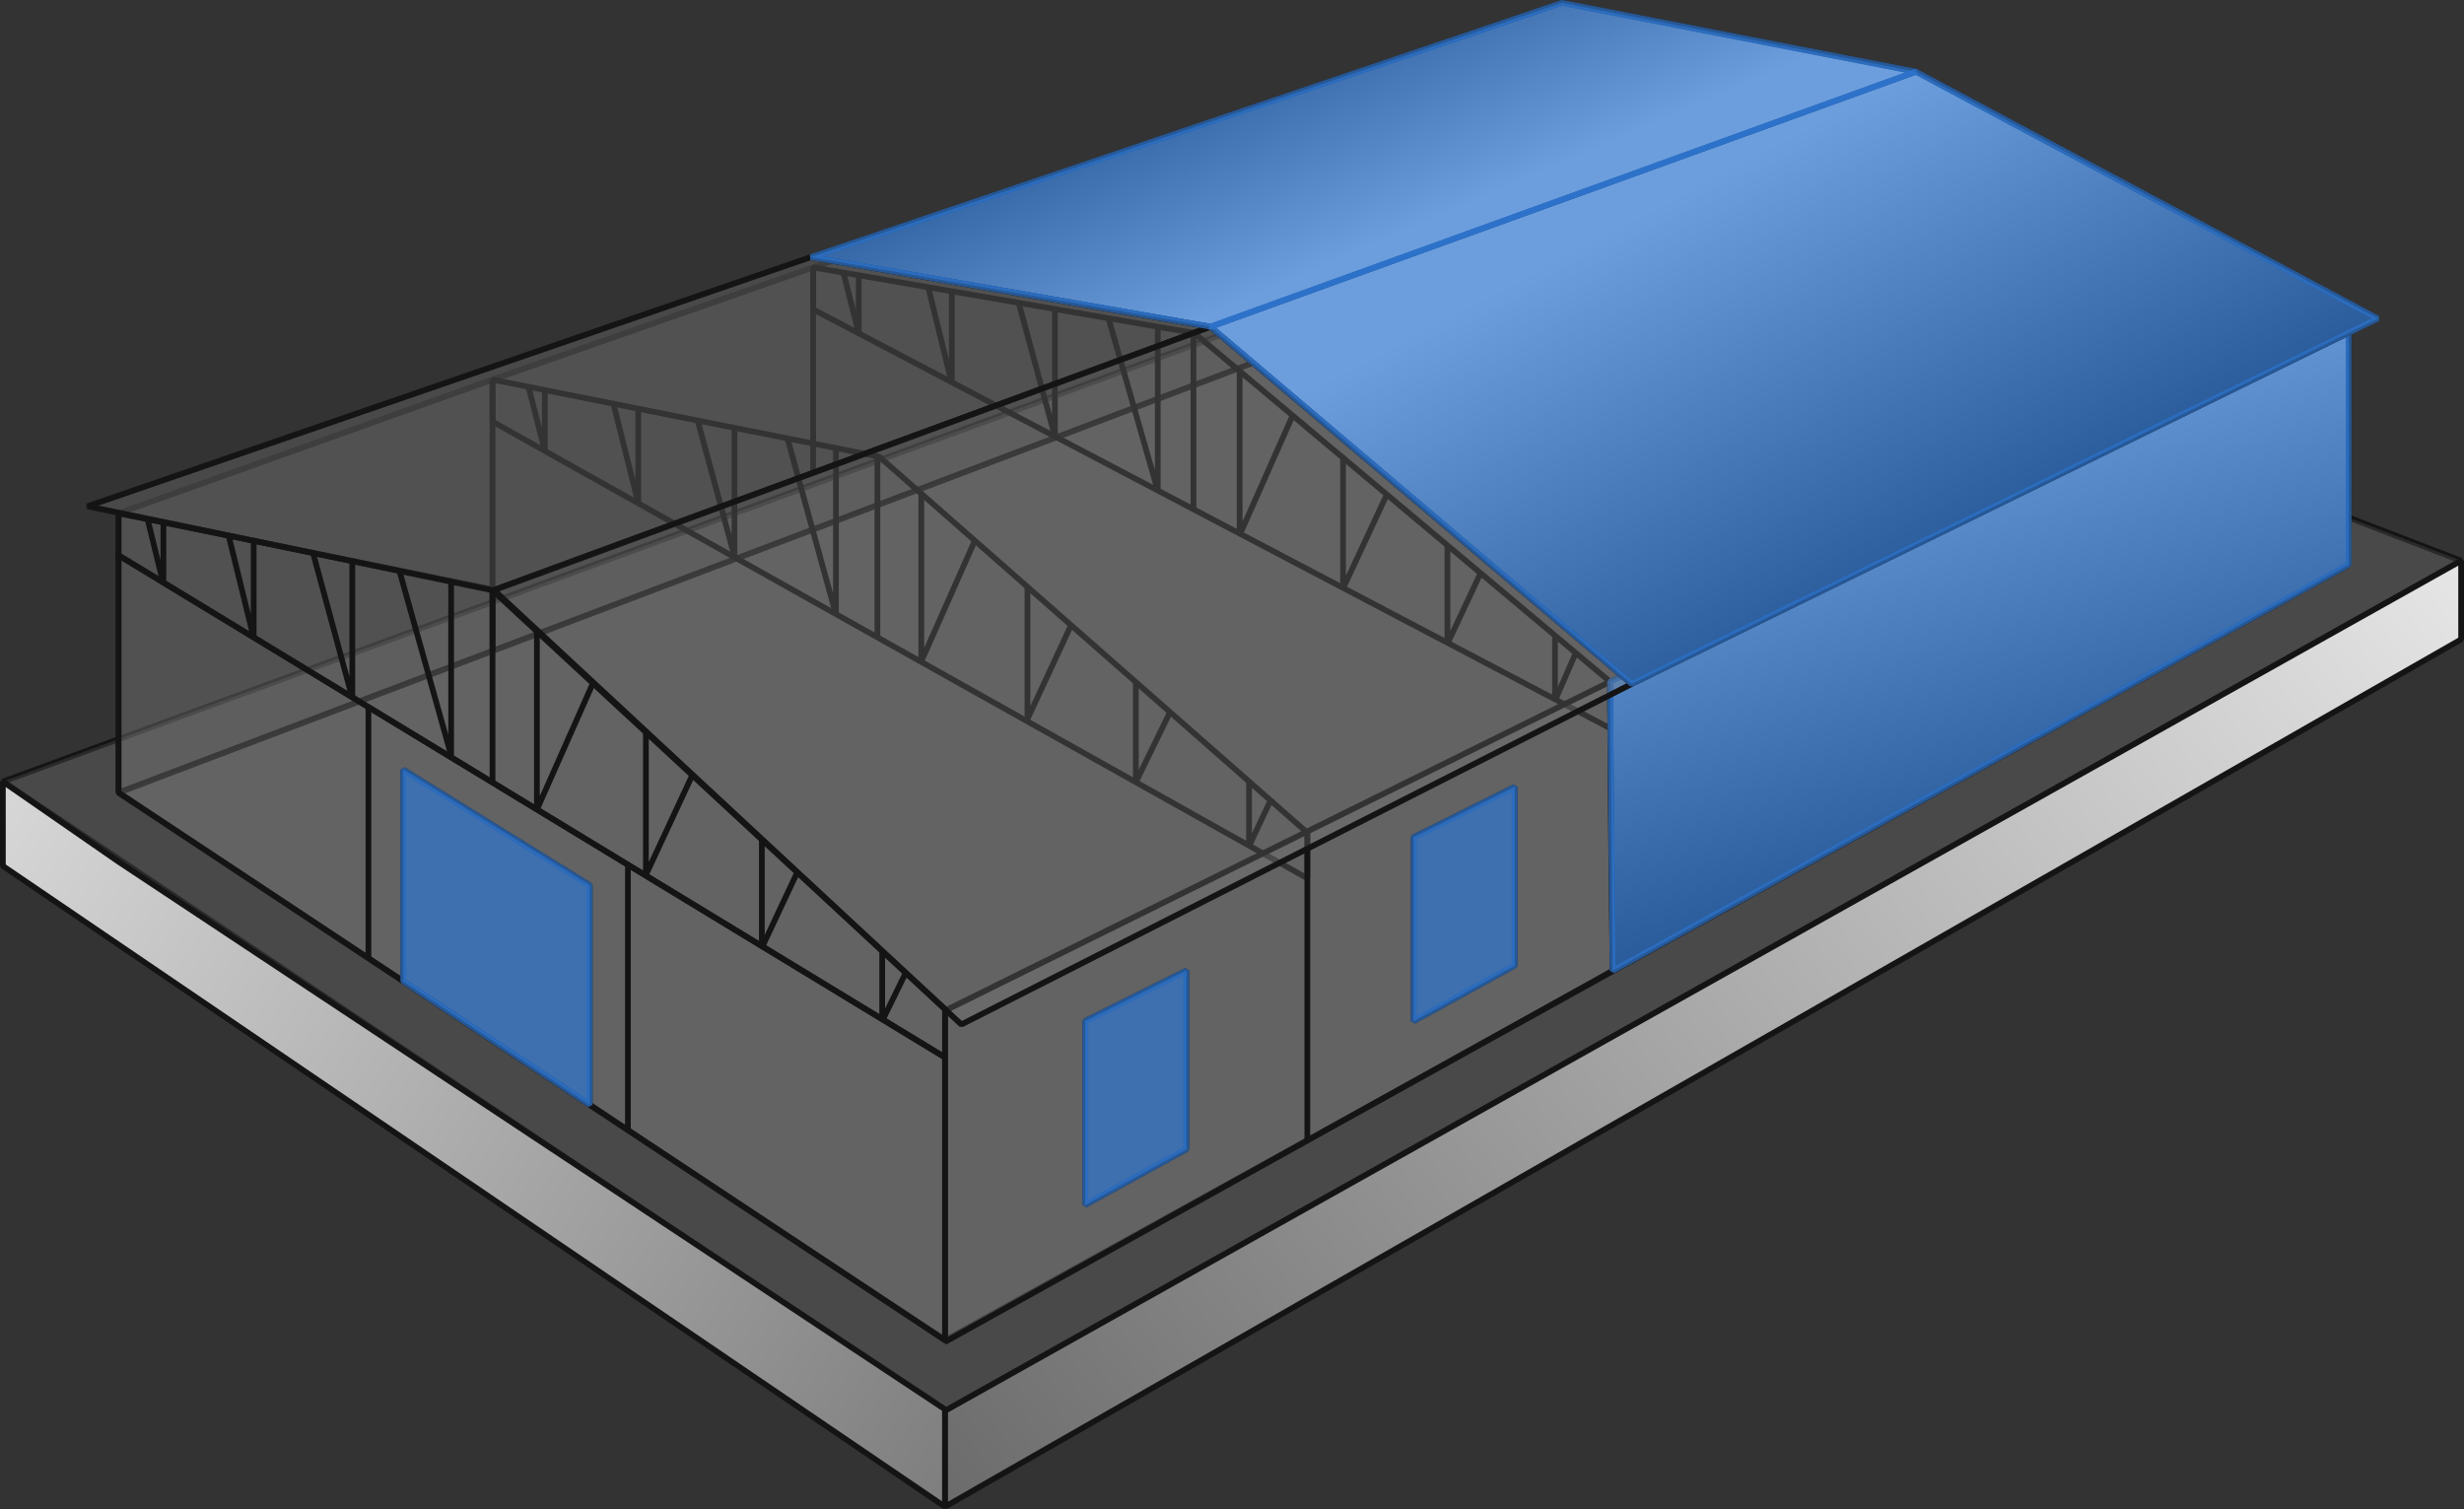 <?xml version="1.0" encoding="UTF-8"?> <svg xmlns="http://www.w3.org/2000/svg" width="480" height="294" viewBox="0 0 480 294" fill="none"><rect x="0" y="0" width="480" height="294" fill="#333333" stroke="none"/><path d="M303.002 41.441L0.559 152.256L184.077 274.841L479.442 109.232L303.002 41.441Z" stroke="#141414" stroke-width="1.117" stroke-linejoin="bevel"></path><path opacity="0.3" d="M302.266 41.441L0.559 152.256L184.077 274.841L479.442 109.232L302.266 41.441Z" fill="#7C7C7C" stroke="#141414" stroke-width="1.117" stroke-linejoin="bevel"></path><path d="M184.077 293.512L479.442 124.553V109.233L184.077 274.842V293.512Z" fill="url(#paint0_linear_2355_5483)" stroke="#141414" stroke-width="1.117" stroke-linejoin="bevel"></path><path d="M184.077 274.841V293.511L0.559 168.693V152.256L23.08 167.855L184.077 274.528V274.841Z" fill="url(#paint1_linear_2355_5483)" stroke="#141414" stroke-width="1.117" stroke-linejoin="bevel"></path><path opacity="0.3" d="M313.117 44.526L23.09 154.403L184.098 261.076L457.523 110.017L313.117 44.526Z" fill="#7C7C7C" stroke="#141414" stroke-width="1.117" stroke-linejoin="bevel"></path><path opacity="0.5" d="M313.118 44.526L23.09 154.403L184.098 261.076L457.523 110.017L313.118 44.526Z" stroke="#141414" stroke-width="1.117" stroke-linejoin="bevel"></path><g opacity="0.51"><path opacity="0.3" d="M23.09 154.398L313.118 44.521L306.496 1.128L158.406 52.092L95.946 73.956L23.09 99.984V154.398Z" fill="#7C7C7C" stroke="#141414" stroke-width="1.117" stroke-linejoin="bevel"></path><path d="M23.09 154.398L313.118 44.521L306.496 1.128L158.406 52.092L95.946 73.956L23.09 99.984V154.398Z" stroke="#141414" stroke-width="1.117" stroke-linejoin="bevel"></path></g><path opacity="0.3" d="M23.09 154.399L184.098 261.072V205.977L23.09 108.159V154.399Z" fill="#7C7C7C" stroke="#141414" stroke-width="1.117" stroke-linejoin="bevel"></path><path d="M23.09 154.399L184.098 261.072V205.977L23.09 108.159V154.399Z" stroke="#141414" stroke-width="1.117" stroke-linejoin="bevel"></path><path opacity="0.3" d="M23.09 99.986V108.16L184.098 205.977V196.553L95.734 114.781L28.505 101.091L23.09 99.986Z" fill="#7C7C7C" stroke="#141414" stroke-width="1.117" stroke-linejoin="bevel"></path><path d="M23.09 99.986V108.16L184.098 205.977V196.553L95.734 114.781L28.505 101.091L23.09 99.986Z" stroke="#141414" stroke-width="1.117" stroke-miterlimit="10"></path><path d="M28.74 101.091L31.833 113.742V101.761" stroke="#141414" stroke-width="1.117" stroke-linejoin="bevel"></path><path d="M44.483 104.083L49.419 124.248V105.344" stroke="#141414" stroke-width="1.117" stroke-linejoin="bevel"></path><path d="M60.898 107.409L68.635 135.971V109.262" stroke="#141414" stroke-width="1.117" stroke-linejoin="bevel"></path><path d="M155.314 169.921L148.414 184.615V163.534" stroke="#141414" stroke-width="1.117" stroke-linejoin="bevel"></path><path d="M176.45 189.486L171.861 198.854V185.265" stroke="#141414" stroke-width="1.117" stroke-linejoin="bevel"></path><path d="M134.869 150.995L125.825 170.423V142.632" stroke="#141414" stroke-width="1.117" stroke-linejoin="bevel"></path><path d="M77.791 111.128L87.885 147.14V113.183" stroke="#141414" stroke-width="1.117" stroke-linejoin="bevel"></path><path d="M115.509 133.083L104.589 157.705V122.978" stroke="#141414" stroke-width="1.117" stroke-linejoin="bevel"></path><path d="M95.946 114.781V152.579" stroke="#141414" stroke-width="1.117" stroke-linejoin="bevel"></path><path d="M78.561 149.934V191.149L114.883 215.213V172.445L78.561 149.934Z" stroke="#141414" stroke-width="1.117" stroke-linejoin="bevel"></path><path d="M95.946 73.956V82.13L254.677 171.093V162.215L171.281 88.964L95.946 73.956Z" stroke="#141414" stroke-width="1.117" stroke-linejoin="bevel"></path><path d="M103.048 75.699L106.141 87.847V76.38" stroke="#141414" stroke-width="1.117" stroke-linejoin="bevel"></path><path d="M119.406 78.266L124.341 97.985V79.539" stroke="#141414" stroke-width="1.117" stroke-linejoin="bevel"></path><path d="M135.863 81.752L143.076 108.371V83.237" stroke="#141414" stroke-width="1.117" stroke-linejoin="bevel"></path><path d="M227.924 138.722L221.27 152.366V132.871" stroke="#141414" stroke-width="1.117" stroke-linejoin="bevel"></path><path d="M247.677 155.56L243.322 164.817V152.244" stroke="#141414" stroke-width="1.117" stroke-linejoin="bevel"></path><path d="M208.73 121.616L200.155 140.05V114.135" stroke="#141414" stroke-width="1.117" stroke-linejoin="bevel"></path><path d="M153.327 85.125L162.851 119.73V87.291" stroke="#141414" stroke-width="1.117" stroke-linejoin="bevel"></path><path d="M190.006 105.078L179.477 128.818V96.112" stroke="#141414" stroke-width="1.117" stroke-linejoin="bevel"></path><path d="M170.924 88.965V124.173" stroke="#141414" stroke-width="1.117" stroke-linejoin="bevel"></path><path d="M158.406 52.093V60.266L313.732 141.904L313.642 132.792L232.647 64.878L158.406 52.093Z" stroke="#141414" stroke-width="1.117" stroke-linejoin="bevel"></path><path d="M164.269 52.953L167.283 64.933V53.288" stroke="#141414" stroke-width="1.117" stroke-linejoin="bevel"></path><path d="M180.828 55.956L185.428 74.736V56.749" stroke="#141414" stroke-width="1.117" stroke-linejoin="bevel"></path><path d="M198.436 58.936L205.503 85.019V60.209" stroke="#141414" stroke-width="1.117" stroke-linejoin="bevel"></path><path d="M288.498 111.485L281.966 125.398V106.226" stroke="#141414" stroke-width="1.117" stroke-linejoin="bevel"></path><path d="M307.022 127.077L302.924 136.479V123.795" stroke="#141414" stroke-width="1.117" stroke-linejoin="bevel"></path><path d="M270.23 96.178L261.633 114.646V88.875" stroke="#141414" stroke-width="1.117" stroke-linejoin="bevel"></path><path d="M215.877 61.764L225.535 95.553V63.662" stroke="#141414" stroke-width="1.117" stroke-linejoin="bevel"></path><path d="M251.942 80.656L241.491 104.217V71.98" stroke="#141414" stroke-width="1.117" stroke-linejoin="bevel"></path><path d="M232.491 64.88V99.25" stroke="#141414" stroke-width="1.117" stroke-miterlimit="10"></path><path d="M313.643 132.793L457.523 62.869V110.013L314.156 189.105L313.643 132.793Z" fill="url(#paint2_linear_2355_5483)" stroke="#141414" stroke-width="1.117" stroke-linejoin="bevel"></path><path opacity="0.3" d="M313.655 132.789L254.577 162.012L184.1 196.873V261.393L314.157 189.101C314.157 189.101 313.655 146.814 313.655 132.789Z" fill="#7C7C7C" stroke="#141414" stroke-width="1.117" stroke-linejoin="bevel"></path><path d="M313.655 132.789L254.577 162.012L184.1 196.873V261.393L314.157 189.101C314.157 189.101 313.655 146.814 313.655 132.789Z" stroke="#141414" stroke-width="1.117" stroke-linejoin="bevel"></path><path opacity="0.7" d="M313.643 132.793L457.523 62.869V110.013L314.156 189.105L313.643 132.793Z" fill="#2E76CF" stroke="#2E76CF" stroke-width="1.117" stroke-linejoin="bevel"></path><path d="M231.118 189.062V223.857L211.422 234.699V198.889L231.118 189.062Z" stroke="#141414" stroke-width="1.117" stroke-linejoin="bevel"></path><path d="M295.074 153.283V188.078L275.378 198.92V163.099L295.074 153.283Z" stroke="#141414" stroke-width="1.117" stroke-linejoin="bevel"></path><path opacity="0.7" d="M231.118 189.062V223.857L211.422 234.699V198.889L231.118 189.062Z" fill="#2E76CF" stroke="#2E76CF" stroke-width="1.117" stroke-linejoin="bevel"></path><path opacity="0.7" d="M295.074 153.283V188.078L275.378 198.92V163.099L295.074 153.283Z" fill="#2E76CF" stroke="#2E76CF" stroke-width="1.117" stroke-linejoin="bevel"></path><path d="M373.233 13.96L463.229 62.042L317.863 133.228L235.807 63.65L373.233 13.96Z" fill="url(#paint3_linear_2355_5483)" stroke="#141414" stroke-width="1.117" stroke-linejoin="bevel"></path><path d="M304.275 0.55L373.234 13.961L235.807 63.651L157.949 50.084L304.275 0.55Z" fill="url(#paint4_linear_2355_5483)" stroke="#141414" stroke-width="1.117" stroke-linejoin="bevel"></path><path d="M71.772 137.676V186.819" stroke="#141414" stroke-width="1.117" stroke-linejoin="bevel"></path><path d="M122.319 168.444V220.133" stroke="#141414" stroke-width="1.117" stroke-linejoin="bevel"></path><path d="M254.677 222.166V162.013" stroke="#141414" stroke-width="1.117" stroke-linejoin="bevel"></path><path d="M95.946 73.956V126.796" stroke="#141414" stroke-width="1.117" stroke-linejoin="bevel"></path><path d="M158.406 52.093V92.236" stroke="#141414" stroke-width="1.117" stroke-linejoin="bevel"></path><path opacity="0.3" d="M16.849 98.622L95.946 115.025L235.807 63.649L157.949 50.081L16.849 98.622Z" fill="#7C7C7C" stroke="#141414" stroke-width="1.117" stroke-linejoin="bevel"></path><path d="M17.095 98.622L96.203 115.025L235.807 63.649L157.949 50.081L17.095 98.622Z" stroke="#141414" stroke-width="1.117" stroke-linejoin="bevel"></path><path opacity="0.3" d="M235.807 63.651L95.946 115.027L187.281 199.568L317.864 133.228L235.807 63.651Z" fill="#7C7C7C" stroke="#141414" stroke-width="1.117" stroke-linejoin="bevel"></path><path d="M235.807 63.651L96.214 114.927L187.281 199.568L317.863 133.228L235.807 63.651Z" stroke="#141414" stroke-width="1.117" stroke-linejoin="bevel"></path><path opacity="0.7" d="M304.275 0.55L373.234 13.961L235.807 63.64L157.949 50.084L304.275 0.55Z" fill="#2E76CF" stroke="#2E76CF" stroke-width="1.117" stroke-linejoin="bevel"></path><path opacity="0.7" d="M373.233 13.96L463.229 62.042L317.863 133.228L235.807 63.639L373.233 13.96Z" fill="#2E76CF" stroke="#2E76CF" stroke-width="1.117" stroke-linejoin="bevel"></path><path opacity="0.7" d="M78.561 149.934V191.149L114.883 215.213V172.445L78.561 149.934Z" fill="#2E76CF" stroke="#2E76CF" stroke-width="1.117" stroke-linejoin="bevel"></path><defs><linearGradient id="paint0_linear_2355_5483" x1="610.761" y1="35.736" x2="-127.886" y2="646.489" gradientUnits="userSpaceOnUse"><stop offset="0.08" stop-color="white"></stop><stop offset="0.83"></stop></linearGradient><linearGradient id="paint1_linear_2355_5483" x1="-122.264" y1="91.009" x2="575.618" y2="548.788" gradientUnits="userSpaceOnUse"><stop offset="0.04" stop-color="white"></stop><stop offset="0.83"></stop></linearGradient><linearGradient id="paint2_linear_2355_5483" x1="368.198" y1="73.164" x2="408.265" y2="193.079" gradientUnits="userSpaceOnUse"><stop offset="0.04" stop-color="white"></stop><stop offset="0.83"></stop></linearGradient><linearGradient id="paint3_linear_2355_5483" x1="331.965" y1="29.615" x2="390.669" y2="140.751" gradientUnits="userSpaceOnUse"><stop offset="0.04" stop-color="white"></stop><stop offset="0.83"></stop></linearGradient><linearGradient id="paint4_linear_2355_5483" x1="272.754" y1="48.699" x2="244.335" y2="-17.438" gradientUnits="userSpaceOnUse"><stop offset="0.04" stop-color="white"></stop><stop offset="0.83"></stop></linearGradient></defs></svg> 